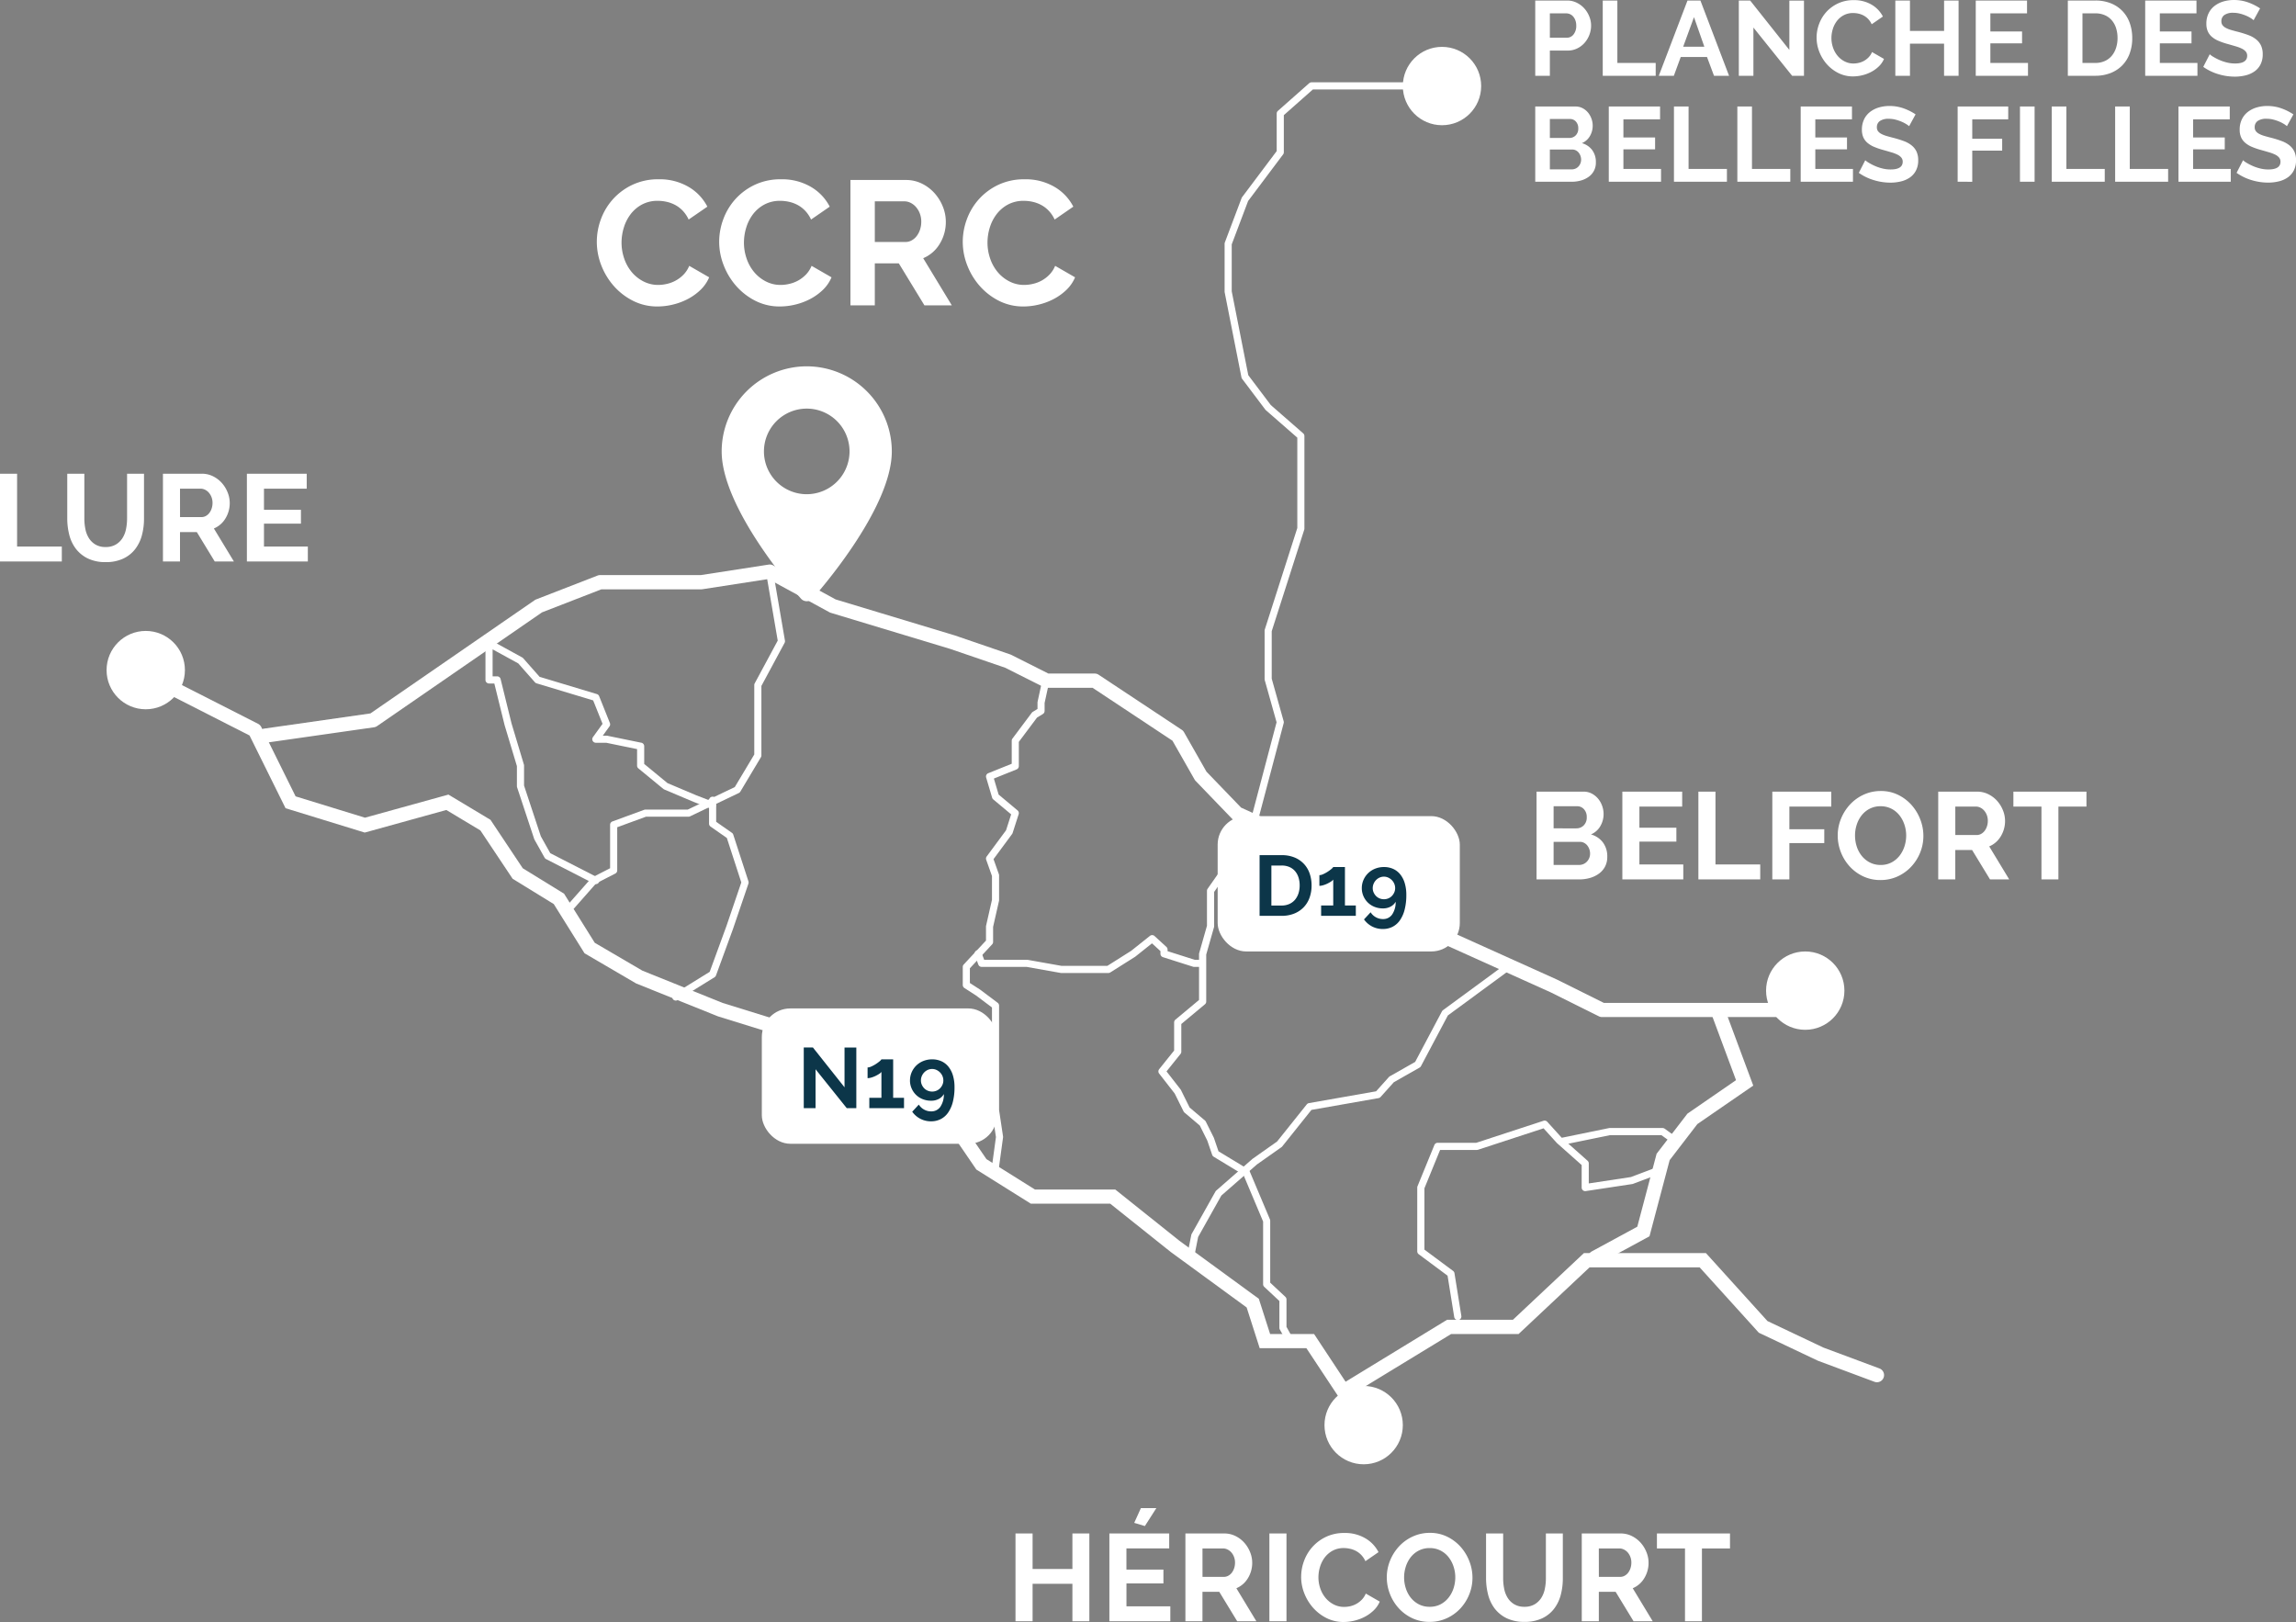 <svg xmlns="http://www.w3.org/2000/svg" width="322.369" height="227.721" viewBox="0 0 322.369 227.721"><rect x="0" y="0" width="322.369" height="227.721" fill="#808080" stroke="none"/><g transform="translate(-1404.036 -4848.42)"><circle cx="5.5" cy="5.5" r="5.5" transform="translate(1419 4937)" fill="#fff"></circle><circle cx="5.5" cy="5.5" r="5.5" transform="translate(1590 5043)" fill="#fff"></circle><circle cx="5.5" cy="5.5" r="5.5" transform="translate(1652 4982)" fill="#fff"></circle><circle cx="5.5" cy="5.5" r="5.5" transform="translate(1601 4855)" fill="#fff"></circle><path d="M10.965-.775A2.888,2.888,0,0,1,10.653.6a2.88,2.88,0,0,1-.859.989,4.022,4.022,0,0,1-1.267.608A5.506,5.506,0,0,1,6.99,2.4H1.036V-9.923h6.6A2.432,2.432,0,0,1,8.8-9.645a2.9,2.9,0,0,1,.885.72,3.3,3.3,0,0,1,.564,1.007,3.387,3.387,0,0,1,.2,1.137,3.356,3.356,0,0,1-.451,1.692A2.749,2.749,0,0,1,8.674-3.917,3.169,3.169,0,0,1,10.349-2.8,3.236,3.236,0,0,1,10.965-.775ZM8.552-1.227a1.805,1.805,0,0,0-.113-.634,1.759,1.759,0,0,0-.3-.529,1.415,1.415,0,0,0-.451-.356,1.263,1.263,0,0,0-.573-.13H3.431V.37H6.99A1.561,1.561,0,0,0,7.606.249,1.477,1.477,0,0,0,8.1-.09,1.623,1.623,0,0,0,8.431-.6,1.625,1.625,0,0,0,8.552-1.227ZM3.431-7.875v3.107H6.625a1.421,1.421,0,0,0,1.033-.417A1.53,1.53,0,0,0,8.083-6.33a1.583,1.583,0,0,0-.391-1.128,1.268,1.268,0,0,0-.963-.417ZM21.64.3V2.4H13.083V-9.923h8.4v2.1H15.478v2.968h5.19V-2.91h-5.19V.3Zm2.118,2.1V-9.923h2.4V.3h6.284V2.4Zm10.38,0V-9.923h8.28v2.1H36.534v3.177h4.9V-2.7h-4.9V2.4Zm15.189.087a5.6,5.6,0,0,1-2.456-.529A6.032,6.032,0,0,1,44.979.553a6.4,6.4,0,0,1-1.224-2,6.381,6.381,0,0,1-.434-2.309,6.194,6.194,0,0,1,.46-2.361,6.515,6.515,0,0,1,1.267-2A6.045,6.045,0,0,1,46.966-9.5a5.694,5.694,0,0,1,2.413-.512,5.412,5.412,0,0,1,2.439.547A6.092,6.092,0,0,1,53.7-8.031a6.593,6.593,0,0,1,1.215,2.014,6.336,6.336,0,0,1,.434,2.291A6.232,6.232,0,0,1,54.9-1.374,6.386,6.386,0,0,1,53.649.6,6.009,6.009,0,0,1,51.74,1.976,5.694,5.694,0,0,1,49.327,2.488ZM45.751-3.761a4.959,4.959,0,0,0,.243,1.545A4.124,4.124,0,0,0,46.7-.9a3.5,3.5,0,0,0,1.128.92A3.246,3.246,0,0,0,49.344.37,3.219,3.219,0,0,0,50.88.014a3.5,3.5,0,0,0,1.128-.946A4.217,4.217,0,0,0,52.7-2.26a4.932,4.932,0,0,0,.234-1.5,4.8,4.8,0,0,0-.252-1.545,4.26,4.26,0,0,0-.712-1.319,3.4,3.4,0,0,0-1.128-.911,3.276,3.276,0,0,0-1.5-.338,3.27,3.27,0,0,0-1.545.356,3.425,3.425,0,0,0-1.128.937,4.21,4.21,0,0,0-.686,1.319A4.932,4.932,0,0,0,45.751-3.761ZM57.433,2.4V-9.923h5.451a3.5,3.5,0,0,1,1.571.356A4.064,4.064,0,0,1,65.7-8.63a4.423,4.423,0,0,1,.816,1.319,3.968,3.968,0,0,1,.3,1.484,4.1,4.1,0,0,1-.6,2.178,3.437,3.437,0,0,1-1.623,1.415L67.4,2.4H64.706L62.189-1.73H59.829V2.4Zm2.4-6.232h3a1.267,1.267,0,0,0,.616-.156,1.576,1.576,0,0,0,.495-.425,2.12,2.12,0,0,0,.33-.634,2.455,2.455,0,0,0,.122-.781,2.226,2.226,0,0,0-.139-.8,2.084,2.084,0,0,0-.373-.634,1.688,1.688,0,0,0-.538-.417,1.4,1.4,0,0,0-.616-.148h-2.9ZM78.246-7.823h-3.94V2.4H71.927V-7.823h-3.94v-2.1H78.246Z" transform="translate(1618.739 4969.486)" fill="#fff"></path><path d="M11.4-9.252V3.073H9.021v-5.26H3.431v5.26h-2.4V-9.252h2.4V-4.27H9.021V-9.252Zm7.794-1.041L17.7-10.744l.937-2.066h2.17ZM22.769.973v2.1H14.211V-9.252h8.4v2.1H16.606v2.968H21.8v1.944h-5.19V.973Zm2.118,2.1V-9.252h5.451a3.5,3.5,0,0,1,1.571.356,4.064,4.064,0,0,1,1.241.937,4.423,4.423,0,0,1,.816,1.319,3.968,3.968,0,0,1,.3,1.484,4.1,4.1,0,0,1-.6,2.178,3.437,3.437,0,0,1-1.623,1.415L34.85,3.073H32.159L29.642-1.058H27.282V3.073Zm2.4-6.232h3a1.267,1.267,0,0,0,.616-.156A1.576,1.576,0,0,0,31.4-3.74a2.12,2.12,0,0,0,.33-.634,2.455,2.455,0,0,0,.122-.781,2.225,2.225,0,0,0-.139-.8,2.084,2.084,0,0,0-.373-.634A1.688,1.688,0,0,0,30.8-7a1.4,1.4,0,0,0-.616-.148h-2.9Zm9.391,6.232V-9.252h2.4V3.073Zm4.461-6.249a6.383,6.383,0,0,1,.408-2.231,6.064,6.064,0,0,1,1.189-1.97A6.021,6.021,0,0,1,44.64-8.783a5.9,5.9,0,0,1,2.569-.538,5.6,5.6,0,0,1,2.942.746A4.767,4.767,0,0,1,52-6.63L50.16-5.363a3.146,3.146,0,0,0-.59-.877,2.952,2.952,0,0,0-.746-.564,3.35,3.35,0,0,0-.833-.3,3.952,3.952,0,0,0-.851-.1,3.231,3.231,0,0,0-1.571.365,3.456,3.456,0,0,0-1.111.946,4.172,4.172,0,0,0-.668,1.319,4.993,4.993,0,0,0-.226,1.467,4.785,4.785,0,0,0,.26,1.571,4.181,4.181,0,0,0,.738,1.328,3.69,3.69,0,0,0,1.146.92,3.134,3.134,0,0,0,1.467.347,3.858,3.858,0,0,0,.868-.1A3.3,3.3,0,0,0,48.9.625a3.256,3.256,0,0,0,.755-.582,2.684,2.684,0,0,0,.555-.859L52.174.313a3.7,3.7,0,0,1-.842,1.224,5.417,5.417,0,0,1-1.232.894,6.3,6.3,0,0,1-1.467.555,6.42,6.42,0,0,1-1.528.191,5.25,5.25,0,0,1-2.413-.555,6.283,6.283,0,0,1-1.883-1.449A6.726,6.726,0,0,1,41.576-.859,6.338,6.338,0,0,1,41.134-3.176ZM59.169,3.16a5.6,5.6,0,0,1-2.456-.529,6.032,6.032,0,0,1-1.892-1.406,6.4,6.4,0,0,1-1.224-2,6.381,6.381,0,0,1-.434-2.309,6.194,6.194,0,0,1,.46-2.361,6.515,6.515,0,0,1,1.267-2,6.045,6.045,0,0,1,1.918-1.38,5.694,5.694,0,0,1,2.413-.512,5.412,5.412,0,0,1,2.439.547,6.092,6.092,0,0,1,1.883,1.432,6.593,6.593,0,0,1,1.215,2.014,6.336,6.336,0,0,1,.434,2.291A6.232,6.232,0,0,1,64.741-.7a6.385,6.385,0,0,1-1.25,1.979,6.009,6.009,0,0,1-1.909,1.371A5.694,5.694,0,0,1,59.169,3.16ZM55.593-3.089a4.959,4.959,0,0,0,.243,1.545,4.124,4.124,0,0,0,.7,1.319,3.5,3.5,0,0,0,1.128.92,3.246,3.246,0,0,0,1.519.347A3.219,3.219,0,0,0,60.723.686,3.5,3.5,0,0,0,61.851-.26a4.217,4.217,0,0,0,.694-1.328,4.932,4.932,0,0,0,.234-1.5,4.8,4.8,0,0,0-.252-1.545,4.26,4.26,0,0,0-.712-1.319,3.4,3.4,0,0,0-1.128-.911,3.276,3.276,0,0,0-1.5-.338,3.27,3.27,0,0,0-1.545.356,3.425,3.425,0,0,0-1.128.937,4.21,4.21,0,0,0-.686,1.319A4.932,4.932,0,0,0,55.593-3.089Zm16.89,4.131A2.749,2.749,0,0,0,73.915.695a2.8,2.8,0,0,0,.937-.9,3.728,3.728,0,0,0,.5-1.276A7.378,7.378,0,0,0,75.5-2.968V-9.252h2.378v6.284a8.984,8.984,0,0,1-.3,2.378,5.456,5.456,0,0,1-.955,1.944,4.575,4.575,0,0,1-1.675,1.319A5.665,5.665,0,0,1,72.5,3.16a5.6,5.6,0,0,1-2.508-.512,4.681,4.681,0,0,1-1.675-1.354,5.4,5.4,0,0,1-.929-1.953A9.211,9.211,0,0,1,67.1-2.968V-9.252h2.4v6.284a7.467,7.467,0,0,0,.148,1.5,3.728,3.728,0,0,0,.5,1.276A2.746,2.746,0,0,0,71.077.7,2.721,2.721,0,0,0,72.483,1.042Zm8.054,2.031V-9.252h5.451a3.5,3.5,0,0,1,1.571.356,4.064,4.064,0,0,1,1.241.937,4.423,4.423,0,0,1,.816,1.319,3.968,3.968,0,0,1,.3,1.484,4.1,4.1,0,0,1-.6,2.178,3.437,3.437,0,0,1-1.623,1.415L90.5,3.073H87.81L85.293-1.058H82.933V3.073Zm2.4-6.232h3a1.267,1.267,0,0,0,.616-.156,1.576,1.576,0,0,0,.495-.425,2.12,2.12,0,0,0,.33-.634,2.455,2.455,0,0,0,.122-.781,2.226,2.226,0,0,0-.139-.8,2.084,2.084,0,0,0-.373-.634A1.688,1.688,0,0,0,86.448-7a1.4,1.4,0,0,0-.616-.148h-2.9ZM101.35-7.151h-3.94V3.073H95.031V-7.151h-3.94v-2.1H101.35Z" transform="translate(1545.586 5072.964)" fill="#fff"></path><g transform="translate(1505.362 4899.851)"><g transform="translate(0)"><path d="M82.517,0A11.958,11.958,0,0,0,70.573,11.944c0,8.173,10.689,20.173,11.144,20.679a1.076,1.076,0,0,0,1.6,0c.455-.507,11.144-12.506,11.144-20.679A11.958,11.958,0,0,0,82.517,0Zm0,17.954a6.009,6.009,0,1,1,6.009-6.009A6.016,6.016,0,0,1,82.517,17.954Z" transform="translate(-70.573)" fill="#fff"></path></g></g><path d="M.62-5.5A9.119,9.119,0,0,1,1.2-8.688,8.663,8.663,0,0,1,2.9-11.5a8.6,8.6,0,0,1,2.728-2.009A8.425,8.425,0,0,1,9.3-14.28a8,8,0,0,1,4.2,1.066,6.81,6.81,0,0,1,2.641,2.777l-2.629,1.81a4.5,4.5,0,0,0-.843-1.252,4.217,4.217,0,0,0-1.066-.806,4.786,4.786,0,0,0-1.19-.434A5.645,5.645,0,0,0,9.2-11.255a4.616,4.616,0,0,0-2.244.521A4.937,4.937,0,0,0,5.369-9.382,5.96,5.96,0,0,0,4.414-7.5a7.133,7.133,0,0,0-.322,2.1,6.836,6.836,0,0,0,.372,2.244,5.973,5.973,0,0,0,1.054,1.9A5.271,5.271,0,0,0,7.154.053a4.477,4.477,0,0,0,2.1.5A5.512,5.512,0,0,0,10.489.4a4.714,4.714,0,0,0,1.227-.471A4.651,4.651,0,0,0,12.8-.9a3.834,3.834,0,0,0,.794-1.227l2.8,1.612a5.292,5.292,0,0,1-1.2,1.748,7.739,7.739,0,0,1-1.761,1.277,8.993,8.993,0,0,1-2.1.794,9.172,9.172,0,0,1-2.182.273A7.5,7.5,0,0,1,5.7,2.781,8.976,8.976,0,0,1,3.013.71a9.608,9.608,0,0,1-1.761-2.9A9.055,9.055,0,0,1,.62-5.5ZM17.8-5.5a9.119,9.119,0,0,1,.583-3.186,8.663,8.663,0,0,1,1.7-2.815,8.6,8.6,0,0,1,2.728-2.009,8.425,8.425,0,0,1,3.67-.769,8,8,0,0,1,4.2,1.066,6.81,6.81,0,0,1,2.641,2.777L30.7-8.626a4.5,4.5,0,0,0-.843-1.252,4.218,4.218,0,0,0-1.066-.806,4.786,4.786,0,0,0-1.19-.434,5.645,5.645,0,0,0-1.215-.136,4.616,4.616,0,0,0-2.244.521,4.937,4.937,0,0,0-1.587,1.351A5.96,5.96,0,0,0,21.6-7.5a7.133,7.133,0,0,0-.322,2.1,6.836,6.836,0,0,0,.372,2.244,5.973,5.973,0,0,0,1.054,1.9A5.271,5.271,0,0,0,24.339.053a4.477,4.477,0,0,0,2.1.5A5.512,5.512,0,0,0,27.674.4,4.714,4.714,0,0,0,28.9-.071,4.651,4.651,0,0,0,29.98-.9a3.834,3.834,0,0,0,.794-1.227l2.8,1.612a5.292,5.292,0,0,1-1.2,1.748,7.739,7.739,0,0,1-1.761,1.277,8.993,8.993,0,0,1-2.1.794,9.172,9.172,0,0,1-2.182.273,7.5,7.5,0,0,1-3.447-.794A8.976,8.976,0,0,1,20.2.71a9.608,9.608,0,0,1-1.761-2.9A9.055,9.055,0,0,1,17.8-5.5ZM36.229,3.425V-14.181h7.786a5,5,0,0,1,2.244.508,5.805,5.805,0,0,1,1.773,1.339A6.319,6.319,0,0,1,49.2-10.449a5.669,5.669,0,0,1,.422,2.12,5.855,5.855,0,0,1-.856,3.112A4.911,4.911,0,0,1,46.446-3.2l4.017,6.621H46.62l-3.6-5.9H39.651v5.9Zm3.422-8.9h4.29a1.81,1.81,0,0,0,.88-.223,2.252,2.252,0,0,0,.707-.608A3.029,3.029,0,0,0,46-7.213a3.507,3.507,0,0,0,.174-1.116,3.179,3.179,0,0,0-.2-1.141,2.976,2.976,0,0,0-.533-.905,2.411,2.411,0,0,0-.769-.6,2,2,0,0,0-.88-.211H39.651ZM52-5.5a9.118,9.118,0,0,1,.583-3.186,8.663,8.663,0,0,1,1.7-2.815,8.6,8.6,0,0,1,2.728-2.009,8.425,8.425,0,0,1,3.67-.769,8,8,0,0,1,4.2,1.066,6.81,6.81,0,0,1,2.641,2.777L64.9-8.626a4.5,4.5,0,0,0-.843-1.252,4.217,4.217,0,0,0-1.066-.806,4.786,4.786,0,0,0-1.19-.434,5.645,5.645,0,0,0-1.215-.136,4.616,4.616,0,0,0-2.244.521,4.937,4.937,0,0,0-1.587,1.351A5.96,5.96,0,0,0,55.795-7.5a7.133,7.133,0,0,0-.322,2.1,6.836,6.836,0,0,0,.372,2.244,5.973,5.973,0,0,0,1.054,1.9A5.271,5.271,0,0,0,58.535.053a4.477,4.477,0,0,0,2.1.5A5.512,5.512,0,0,0,61.87.4,4.714,4.714,0,0,0,63.1-.071,4.651,4.651,0,0,0,64.176-.9a3.834,3.834,0,0,0,.794-1.227l2.8,1.612a5.292,5.292,0,0,1-1.2,1.748,7.738,7.738,0,0,1-1.761,1.277,8.993,8.993,0,0,1-2.1.794,9.172,9.172,0,0,1-2.182.273,7.5,7.5,0,0,1-3.447-.794A8.976,8.976,0,0,1,54.394.71a9.608,9.608,0,0,1-1.761-2.9A9.055,9.055,0,0,1,52-5.5Z" transform="translate(1487.212 4887.87)" fill="#fff"></path><path d="M1.036,2.384V-9.94h2.4V.284H9.715v2.1ZM15.86.353A2.749,2.749,0,0,0,17.292.006a2.8,2.8,0,0,0,.937-.9,3.728,3.728,0,0,0,.5-1.276,7.378,7.378,0,0,0,.148-1.484V-9.94h2.378v6.284a8.984,8.984,0,0,1-.3,2.378A5.456,5.456,0,0,1,20,.666a4.575,4.575,0,0,1-1.675,1.319,5.665,5.665,0,0,1-2.448.486,5.6,5.6,0,0,1-2.508-.512A4.681,4.681,0,0,1,11.694.605a5.4,5.4,0,0,1-.929-1.953,9.211,9.211,0,0,1-.286-2.309V-9.94h2.4v6.284a7.467,7.467,0,0,0,.148,1.5,3.728,3.728,0,0,0,.5,1.276,2.746,2.746,0,0,0,.929.894A2.721,2.721,0,0,0,15.86.353Zm8.054,2.031V-9.94h5.451a3.5,3.5,0,0,1,1.571.356,4.064,4.064,0,0,1,1.241.937,4.423,4.423,0,0,1,.816,1.319,3.968,3.968,0,0,1,.3,1.484,4.1,4.1,0,0,1-.6,2.178A3.437,3.437,0,0,1,31.066-2.25l2.812,4.635H31.187L28.67-1.747H26.31V2.384Zm2.4-6.232h3A1.267,1.267,0,0,0,29.929-4a1.576,1.576,0,0,0,.495-.425,2.12,2.12,0,0,0,.33-.634,2.455,2.455,0,0,0,.122-.781,2.225,2.225,0,0,0-.139-.8,2.084,2.084,0,0,0-.373-.634,1.688,1.688,0,0,0-.538-.417,1.4,1.4,0,0,0-.616-.148h-2.9ZM44.258.284v2.1H35.7V-9.94h8.4v2.1H38.1v2.968h5.19v1.944H38.1V.284Z" transform="translate(1403 4924.867)" fill="#fff"></path><path d="M-2849.209,187.472l-4.9-7.408h-6.558l-1.83-5.717-10.672-7.8-8.486-6.772H-2892.8l-7.65-4.792-.118-.173-5.148-7.538-13.85-5.4-.144-.14-4.535-4.385-12.479-3.869-.038-.015-11.455-4.606-.064-.037-7.183-4.2-.131-.209-4.188-6.7-5.777-3.552-4.526-6.786-4.784-2.87-11.454,3.17-11.119-3.419-.191-.386-4.865-9.825L-3014.364,88a1,1,0,0,1-.437-1.345,1,1,0,0,1,1.345-.438l12.161,6.189h0a1.038,1.038,0,0,1,.458.476l.769,1.553,4.038,8.155,9.738,2.994,11.718-3.243,5.906,3.543,4.532,6.8,5.8,3.569.125.2,4.182,6.693,6.694,3.917,11.28,4.536,12.857,3.986.171.166,4.561,4.411,14.052,5.482,5.379,7.876,6.809,4.265h11.274l9.016,7.2,11.147,8.142,1.584,4.947h6.174l4.425,6.7,14.25-8.7h9.243l9.969-9.362h17.128l.3.329,8.342,9.214,7.863,3.726,7.858,2.927a1,1,0,0,1,.588,1.286,1,1,0,0,1-1.286.588l-7.938-2.957-8.3-3.933-.133-.147-8.178-9.033h-15.448l-9.969,9.362h-9.473Z" transform="translate(4441.57 4857.636)" fill="#fff"></path><path d="M-2789.038,136.687h-26.169a1,1,0,0,1-.445-.1l-6.761-3.363-21.38-9.633-10.6-4.111a1,1,0,0,1-.415-.3l-5.993-7.377-6.1-2.783a1,1,0,0,1-.305-.216l-5.081-5.273a1,1,0,0,1-.149-.2l-3.1-5.444-11.221-7.431h-6.438a1,1,0,0,1-.449-.107l-5.38-2.707-7.7-2.637-16.78-5.071a1,1,0,0,1-.189-.079l-8.576-4.668-9.268,1.434a1,1,0,0,1-.153.012h-14.029l-8.333,3.234-23.16,15.969a1,1,0,0,1-.426.167l-15.2,2.172a1,1,0,0,1-1.131-.849,1,1,0,0,1,.849-1.131l14.971-2.138,23.063-15.9a1,1,0,0,1,.206-.109l8.617-3.344a1,1,0,0,1,.362-.068h14.139l9.526-1.474a1,1,0,0,1,.631.11l8.782,4.781,16.7,5.046.035.011,7.779,2.665a1,1,0,0,1,.125.053l5.229,2.631h6.5a1,1,0,0,1,.552.166l11.671,7.73a1,1,0,0,1,.317.339l3.154,5.542,4.862,5.045,6.143,2.8a1,1,0,0,1,.361.279l5.974,7.354,10.375,4.025.049.021,21.422,9.651.034.016,6.568,3.267h25.934a1,1,0,0,1,1,1A1,1,0,0,1-2789.038,136.687Z" transform="translate(4444.192 4854.525)" fill="#fff"></path><path d="M-2852.322,159.5a1,1,0,0,1-.88-.523,1,1,0,0,1,.4-1.356l6.39-3.467,2.711-10.241,4.33-5.635,6.822-4.7-3.428-9.215a1,1,0,0,1,.589-1.286,1,1,0,0,1,1.286.589l3.971,10.676-7.845,5.4-3.893,5.067L-2844.7,155.5l-7.149,3.879A1,1,0,0,1-2852.322,159.5Z" transform="translate(4480.332 4866.49)" fill="#fff"></path><path d="M-2890.147,122.53a.5.5,0,0,1-.128-.017.5.5,0,0,1-.356-.611l3.542-13.413-1.661-5.916a.506.506,0,0,1-.019-.135V95.625a.5.5,0,0,1,.024-.153l4.566-14.252V68.531l-4.418-3.858a.507.507,0,0,1-.071-.076l-3.26-4.325a.5.5,0,0,1-.091-.2l-2.356-11.938a.5.5,0,0,1-.01-.1V41.305a.5.5,0,0,1,.032-.177l2.356-6.239a.5.5,0,0,1,.068-.124l4.858-6.467V23.027a.5.5,0,0,1,.169-.375l4.395-3.884a.5.5,0,0,1,.331-.125h14.75a.5.5,0,0,1,.5.5.5.5,0,0,1-.5.5h-14.561l-4.084,3.61v5.212a.5.5,0,0,1-.1.3l-4.915,6.544-2.3,6.087v6.588l2.324,11.777,3.16,4.192,4.55,3.973a.5.5,0,0,1,.171.377V81.3a.5.5,0,0,1-.024.153l-4.566,14.252v6.665l1.679,5.981a.5.5,0,0,1,0,.263l-3.577,13.545A.5.5,0,0,1-2890.147,122.53Z" transform="translate(4470.362 4841.333)" fill="#fff"></path><path d="M.888,2.058V-8.506H5.366A3,3,0,0,1,6.713-8.2a3.483,3.483,0,0,1,1.064.8,3.791,3.791,0,0,1,.7,1.131,3.4,3.4,0,0,1,.253,1.272,3.666,3.666,0,0,1-.238,1.3,3.615,3.615,0,0,1-.67,1.123A3.289,3.289,0,0,1,6.78-1.78a3.013,3.013,0,0,1-1.339.3h-2.5V2.058ZM2.941-3.283H5.322a1.176,1.176,0,0,0,.945-.461,1.909,1.909,0,0,0,.379-1.25,2.058,2.058,0,0,0-.119-.722,1.753,1.753,0,0,0-.312-.543,1.243,1.243,0,0,0-.454-.335,1.33,1.33,0,0,0-.528-.112H2.941Zm7.424,5.341V-8.506h2.053V.258H17.8v1.8Zm11.9-10.564h1.815L28.1,2.058H25.988L25.006-.575h-3.69l-.967,2.634H18.236Zm2.366,6.487L23.176-6.17,21.658-2.019Zm6.889-2.693v6.77H29.47V-8.506h1.592l5.505,6.933V-8.491H38.62V2.058H36.954ZM40.391-3.3a5.471,5.471,0,0,1,.35-1.912A5.2,5.2,0,0,1,41.759-6.9,5.161,5.161,0,0,1,43.4-8.1a5.055,5.055,0,0,1,2.2-.461,4.8,4.8,0,0,1,2.522.64A4.086,4.086,0,0,1,49.7-6.259L48.127-5.173a2.7,2.7,0,0,0-.506-.751,2.53,2.53,0,0,0-.64-.484,2.872,2.872,0,0,0-.714-.26,3.387,3.387,0,0,0-.729-.082,2.77,2.77,0,0,0-1.347.312,2.962,2.962,0,0,0-.952.811A3.576,3.576,0,0,0,42.667-4.5a4.28,4.28,0,0,0-.193,1.257A4.1,4.1,0,0,0,42.7-1.892a3.584,3.584,0,0,0,.632,1.138,3.163,3.163,0,0,0,.982.789,2.686,2.686,0,0,0,1.257.3,3.307,3.307,0,0,0,.744-.089,2.828,2.828,0,0,0,.736-.283,2.791,2.791,0,0,0,.647-.5,2.3,2.3,0,0,0,.476-.736l1.681.967A3.175,3.175,0,0,1,49.132.741a4.643,4.643,0,0,1-1.056.766,5.4,5.4,0,0,1-1.257.476,5.5,5.5,0,0,1-1.309.164,4.5,4.5,0,0,1-2.068-.476A5.386,5.386,0,0,1,41.826.429,5.765,5.765,0,0,1,40.77-1.312,5.433,5.433,0,0,1,40.391-3.3ZM60.328-8.506V2.058H58.289V-2.45H53.5V2.058H51.445V-8.506H53.5v4.27h4.791v-4.27ZM70.073.258v1.8H62.738V-8.506h7.2v1.8H64.791v2.544H69.24v1.666H64.791V.258Zm5.594,1.8V-8.506h3.839a5.735,5.735,0,0,1,2.269.417A4.658,4.658,0,0,1,83.4-6.958a4.682,4.682,0,0,1,.982,1.674,6.294,6.294,0,0,1,.327,2.046,6.183,6.183,0,0,1-.365,2.18A4.653,4.653,0,0,1,83.3.608a4.723,4.723,0,0,1-1.644,1.071,5.8,5.8,0,0,1-2.15.379Zm6.978-5.3a4.5,4.5,0,0,0-.208-1.4,3.128,3.128,0,0,0-.61-1.1,2.715,2.715,0,0,0-.989-.714,3.338,3.338,0,0,0-1.332-.253H77.721V.258h1.785A3.215,3.215,0,0,0,80.853-.01a2.756,2.756,0,0,0,.982-.736,3.276,3.276,0,0,0,.6-1.108A4.445,4.445,0,0,0,82.646-3.239ZM93.864.258v1.8H86.529V-8.506h7.2v1.8H88.582v2.544h4.449v1.666H88.582V.258Zm7.886-6a2.538,2.538,0,0,0-.379-.283,4.611,4.611,0,0,0-.67-.35,5.767,5.767,0,0,0-.856-.29,3.736,3.736,0,0,0-.937-.119,2.1,2.1,0,0,0-1.265.312,1.034,1.034,0,0,0-.417.878.9.9,0,0,0,.156.543,1.35,1.35,0,0,0,.454.379,3.817,3.817,0,0,0,.751.3q.454.134,1.049.283.774.208,1.406.446a3.81,3.81,0,0,1,1.071.6,2.457,2.457,0,0,1,.677.856,2.836,2.836,0,0,1,.238,1.227,3.057,3.057,0,0,1-.32,1.451,2.688,2.688,0,0,1-.863.975,3.751,3.751,0,0,1-1.25.543,6.271,6.271,0,0,1-1.48.171,7.952,7.952,0,0,1-2.351-.357A7.258,7.258,0,0,1,94.682.808L95.59-.962a2.867,2.867,0,0,0,.484.35,7.39,7.39,0,0,0,.826.431,6.424,6.424,0,0,0,1.056.365,4.773,4.773,0,0,0,1.19.149q1.7,0,1.7-1.086a.891.891,0,0,0-.193-.58,1.641,1.641,0,0,0-.551-.417,5.27,5.27,0,0,0-.863-.327q-.506-.149-1.131-.327a9.614,9.614,0,0,1-1.317-.454,3.462,3.462,0,0,1-.93-.58,2.175,2.175,0,0,1-.558-.774,2.68,2.68,0,0,1-.186-1.049,3.284,3.284,0,0,1,.3-1.428,2.887,2.887,0,0,1,.826-1.041,3.741,3.741,0,0,1,1.227-.632,5.072,5.072,0,0,1,1.5-.216,5.832,5.832,0,0,1,2.053.35,7.646,7.646,0,0,1,1.637.826ZM9.4,14.214a2.4,2.4,0,0,1-1,2.023,3.448,3.448,0,0,1-1.086.521,4.72,4.72,0,0,1-1.317.179H.888V6.373H6.542a2.085,2.085,0,0,1,1,.238,2.489,2.489,0,0,1,.759.617,2.83,2.83,0,0,1,.484.863,2.893,2.893,0,0,1-.216,2.425,2.356,2.356,0,0,1-1.131,1,2.716,2.716,0,0,1,1.436.96A2.773,2.773,0,0,1,9.4,14.214ZM7.33,13.827a1.547,1.547,0,0,0-.1-.543,1.508,1.508,0,0,0-.26-.454,1.213,1.213,0,0,0-.387-.305,1.082,1.082,0,0,0-.491-.112H2.941V15.2h3.05a1.338,1.338,0,0,0,.528-.1,1.266,1.266,0,0,0,.424-.29,1.413,1.413,0,0,0,.387-.975Zm-4.389-5.7v2.663H5.679a1.218,1.218,0,0,0,.885-.357,1.312,1.312,0,0,0,.365-.982,1.357,1.357,0,0,0-.335-.967,1.087,1.087,0,0,0-.826-.357Zm15.608,7.008v1.8H11.214V6.373h7.2v1.8H13.267v2.544h4.449v1.666H13.267v2.753Zm1.815,1.8V6.373h2.053v8.763H27.8v1.8Zm8.9,0V6.373h2.053v8.763H36.7v1.8Zm16.233-1.8v1.8H38.159V6.373h7.2v1.8H40.212v2.544h4.449v1.666H40.212v2.753Zm7.886-6A2.538,2.538,0,0,0,53,8.858a4.61,4.61,0,0,0-.67-.35,5.767,5.767,0,0,0-.856-.29,3.736,3.736,0,0,0-.937-.119,2.1,2.1,0,0,0-1.265.312,1.034,1.034,0,0,0-.417.878.9.9,0,0,0,.156.543,1.35,1.35,0,0,0,.454.379,3.818,3.818,0,0,0,.751.3q.454.134,1.049.283.774.208,1.406.446a3.81,3.81,0,0,1,1.071.6,2.457,2.457,0,0,1,.677.856,2.836,2.836,0,0,1,.238,1.227,3.057,3.057,0,0,1-.32,1.451,2.688,2.688,0,0,1-.863.975,3.751,3.751,0,0,1-1.25.543,6.271,6.271,0,0,1-1.48.171A7.952,7.952,0,0,1,48.4,16.7a7.258,7.258,0,0,1-2.083-1.012l.908-1.771a2.867,2.867,0,0,0,.484.35,7.391,7.391,0,0,0,.826.431,6.424,6.424,0,0,0,1.056.365,4.773,4.773,0,0,0,1.19.149q1.7,0,1.7-1.086a.891.891,0,0,0-.193-.58,1.641,1.641,0,0,0-.551-.417,5.27,5.27,0,0,0-.863-.327q-.506-.149-1.131-.327a9.613,9.613,0,0,1-1.317-.454,3.462,3.462,0,0,1-.93-.58,2.174,2.174,0,0,1-.558-.774,2.68,2.68,0,0,1-.186-1.049,3.284,3.284,0,0,1,.3-1.428,2.887,2.887,0,0,1,.826-1.041,3.741,3.741,0,0,1,1.227-.632A5.072,5.072,0,0,1,50.6,6.3a5.832,5.832,0,0,1,2.053.35,7.646,7.646,0,0,1,1.637.826Zm6.814,7.8V6.373h7.1v1.8H62.247V10.9h4.2v1.666h-4.2v4.374Zm8.749,0V6.373H71V16.937Zm4.464,0V6.373h2.053v8.763h5.386v1.8Zm8.9,0V6.373h2.053v8.763h5.386v1.8Zm16.232-1.8v1.8H91.2V6.373h7.2v1.8H93.254v2.544H97.7v1.666H93.254v2.753Zm7.886-6a2.537,2.537,0,0,0-.379-.283,4.611,4.611,0,0,0-.67-.35,5.767,5.767,0,0,0-.856-.29,3.736,3.736,0,0,0-.937-.119,2.1,2.1,0,0,0-1.265.312,1.034,1.034,0,0,0-.417.878.9.9,0,0,0,.156.543,1.35,1.35,0,0,0,.454.379,3.817,3.817,0,0,0,.751.3q.454.134,1.049.283.774.208,1.406.446a3.81,3.81,0,0,1,1.071.6,2.457,2.457,0,0,1,.677.856,2.836,2.836,0,0,1,.238,1.227,3.057,3.057,0,0,1-.32,1.451,2.688,2.688,0,0,1-.863.975,3.751,3.751,0,0,1-1.25.543,6.271,6.271,0,0,1-1.48.171,7.952,7.952,0,0,1-2.351-.357,7.258,7.258,0,0,1-2.083-1.012l.908-1.771a2.867,2.867,0,0,0,.484.35,7.39,7.39,0,0,0,.826.431,6.424,6.424,0,0,0,1.056.365,4.773,4.773,0,0,0,1.19.149q1.7,0,1.7-1.086a.891.891,0,0,0-.193-.58,1.64,1.64,0,0,0-.551-.417,5.269,5.269,0,0,0-.863-.327q-.506-.149-1.131-.327a9.614,9.614,0,0,1-1.317-.454,3.462,3.462,0,0,1-.93-.58,2.174,2.174,0,0,1-.558-.774,2.68,2.68,0,0,1-.186-1.049,3.284,3.284,0,0,1,.3-1.428,2.887,2.887,0,0,1,.826-1.041,3.741,3.741,0,0,1,1.227-.632,5.072,5.072,0,0,1,1.5-.216,5.832,5.832,0,0,1,2.053.35,7.646,7.646,0,0,1,1.637.826Z" transform="translate(1618.703 4857)" fill="#fff"></path><path d="M-2968.242,121.488a.5.5,0,0,1-.33-.125.5.5,0,0,1-.044-.706l3.142-3.564a.5.5,0,0,1,.147-.114l2.5-1.283v-6.1a.5.5,0,0,1,.328-.469l4.449-1.631a.5.5,0,0,1,.172-.031h5.946l6.61-3.162,2.738-4.578V89.976a.5.5,0,0,1,.06-.237l3.231-6-1.565-9.123a.5.5,0,0,1,.408-.577.5.5,0,0,1,.577.408l1.594,9.292a.5.5,0,0,1-.053.322l-3.253,6.041v9.757a.5.5,0,0,1-.071.257l-2.886,4.826a.5.5,0,0,1-.213.194l-6.848,3.276a.5.5,0,0,1-.216.049h-5.971l-4.038,1.48V116a.5.5,0,0,1-.272.445l-2.69,1.379-3.079,3.493A.5.5,0,0,1-2968.242,121.488Z" transform="translate(4452.525 4854.619)" fill="#fff"></path><path d="M-2956.437,128.16a.5.5,0,0,1-.426-.237.5.5,0,0,1,.162-.688l5.024-3.108,2.362-6.459,2.077-6.094-2.029-6.243-2.287-1.6a.5.5,0,0,1-.213-.41v-3.288a.5.5,0,0,1,.5-.5.5.5,0,0,1,.5.5v3.028l2.21,1.547a.5.5,0,0,1,.189.255l2.132,6.56a.5.5,0,0,1,0,.316l-2.132,6.256,0,.01-2.424,6.627a.5.5,0,0,1-.207.253l-5.171,3.2A.5.5,0,0,1-2956.437,128.16Z" transform="translate(4455.357 4860.736)" fill="#fff"></path><path d="M-2962.595,116.073a.5.5,0,0,1-.228-.055l-6.756-3.462a.5.5,0,0,1-.208-.2l-1.421-2.538a.5.5,0,0,1-.038-.087l-2.4-7.253a.5.5,0,0,1-.025-.157V99.505l-1.72-5.724-.007-.024-1.443-5.853h-.745a.5.5,0,0,1-.5-.5V82.267a.5.5,0,0,1,.245-.43.5.5,0,0,1,.5-.008l4.414,2.419a.5.5,0,0,1,.135.108l2.306,2.611,8.041,2.423a.5.5,0,0,1,.32.293l1.508,3.769a.5.5,0,0,1-.059.478l-.936,1.3h.53a.5.5,0,0,1,.1.01l4.784.981a.5.5,0,0,1,.4.49V99.2l3.271,2.691,4.015,1.7,2.452.95a.5.5,0,0,1,.286.647.5.5,0,0,1-.647.286l-2.459-.953-.014-.006-4.089-1.731a.5.5,0,0,1-.123-.074l-3.51-2.887a.5.5,0,0,1-.182-.386V97.115l-4.335-.889h-1.457a.5.5,0,0,1-.445-.272.5.5,0,0,1,.04-.52l1.347-1.866-1.316-3.29-7.947-2.395a.5.5,0,0,1-.23-.148l-2.342-2.652-3.6-1.971V86.9h.636a.5.5,0,0,1,.486.38l1.533,6.221,1.738,5.783a.5.5,0,0,1,.021.144v2.807l2.36,7.131,1.324,2.365,6.621,3.393a.5.5,0,0,1,.217.673A.5.5,0,0,1-2962.595,116.073Z" transform="translate(4450.284 4856.475)" fill="#fff"></path><path d="M-2919.434,155.035a.5.5,0,0,1-.068,0,.5.5,0,0,1-.428-.563l.552-4.052-.551-3.663a.506.506,0,0,1-.006-.074V132.226l-2.231-1.674-1.641-1.058a.5.5,0,0,1-.229-.42v-2.539a.5.5,0,0,1,.134-.341l3.127-3.359v-1.971a.5.5,0,0,1,.012-.111l.828-3.642v-3.338l-.811-2.28a.5.5,0,0,1,.069-.465l2.718-3.676.718-2.235-2.514-2.1a.5.5,0,0,1-.158-.241l-.84-2.829a.5.5,0,0,1,.292-.606l3.3-1.33V94.776a.5.5,0,0,1,.1-.3l2.715-3.624a.5.5,0,0,1,.139-.126l.665-.408v-.9a.5.5,0,0,1,.011-.107l.5-2.31a.5.5,0,0,1,.595-.382.5.5,0,0,1,.382.6l-.492,2.258V90.6a.5.5,0,0,1-.239.426l-.823.5-2.557,3.414v3.4a.5.5,0,0,1-.313.464l-3.191,1.286.668,2.248,2.657,2.223a.5.5,0,0,1,.155.536l-.846,2.634a.5.5,0,0,1-.074.144l-2.608,3.528.751,2.11a.5.5,0,0,1,.029.168v3.48a.5.5,0,0,1-.012.111l-.828,3.642v2.111a.5.5,0,0,1-.134.341l-3.127,3.359v2.07l1.427.92.029.02,2.445,1.835a.5.5,0,0,1,.2.4v14.664l.556,3.7a.493.493,0,0,1,0,.142l-.562,4.123A.5.5,0,0,1-2919.434,155.035Z" transform="translate(4463.249 4857.636)" fill="#fff"></path><path d="M-2903.919,120.53h-6.6a.5.5,0,0,1-.088-.008l-4.784-.851h-6.311a.5.5,0,0,1-.468-.324l-.5-1.345a.5.5,0,0,1,.292-.644.5.5,0,0,1,.644.292l.383,1.021h6.009a.5.5,0,0,1,.088.008l4.784.851h6.412l3.344-2.112,2.639-2.1a.5.5,0,0,1,.649.023l1.663,1.525a.5.5,0,0,1,.162.368v.228l3.81,1.211h.789a.5.5,0,0,1,.5.5.5.5,0,0,1-.5.5h-.866a.5.5,0,0,1-.151-.023l-4.232-1.345a.5.5,0,0,1-.349-.477v-.374l-1.186-1.088-2.326,1.853a.489.489,0,0,1-.044.032l-3.489,2.2A.5.5,0,0,1-2903.919,120.53Z" transform="translate(4463.568 4864.496)" fill="#fff"></path><path d="M-2883.346,175.738a.5.5,0,0,1-.437-.257l-1.05-1.887a.5.5,0,0,1-.063-.243v-3.76l-2.127-1.99a.5.5,0,0,1-.158-.365v-8.807l-2.767-6.566-4.172-2.529a.5.5,0,0,1-.214-.266l-.684-2-1.053-2.115-2.154-1.825a.5.5,0,0,1-.125-.159l-1.242-2.506-2.183-2.8a.5.5,0,0,1,0-.621l2.1-2.621v-3.949a.5.5,0,0,1,.18-.384l3.318-2.767v-6.439a.5.5,0,0,1,.019-.137l1.094-3.842V112a.5.5,0,0,1,.09-.287l2.188-3.124a.5.5,0,0,1,.077-.086l3.293-2.94.834-2.555a.5.5,0,0,1,.631-.32.5.5,0,0,1,.32.631L-2888.5,106a.5.5,0,0,1-.142.218l-3.35,2.991-2.064,2.947v4.812a.5.5,0,0,1-.019.137l-1.094,3.842v6.6a.5.5,0,0,1-.18.384l-3.318,2.767v3.891a.5.5,0,0,1-.11.313l-1.967,2.45,1.971,2.527a.494.494,0,0,1,.054.085l1.219,2.459,2.154,1.825a.5.5,0,0,1,.124.159l1.113,2.237a.468.468,0,0,1,.026.061l.636,1.864,4.155,2.518a.5.5,0,0,1,.2.233l2.869,6.809a.5.5,0,0,1,.039.194v8.691l2.127,1.99a.5.5,0,0,1,.158.365v3.848l.987,1.773a.5.5,0,0,1-.194.68A.5.5,0,0,1-2883.346,175.738Z" transform="translate(4468.564 4861.487)" fill="#fff"></path><path d="M-2898.149,160.1a.5.5,0,0,1-.1-.01.5.5,0,0,1-.394-.587l.6-3.026a.5.5,0,0,1,.054-.148l3.344-5.961a.5.5,0,0,1,.107-.132l5.077-4.437c.013-.011.027-.022.041-.032l3.428-2.418,4.163-5.209a.5.5,0,0,1,.3-.18l9.438-1.659,1.8-2.007a.5.5,0,0,1,.125-.1l3.556-2.02,3.763-7.095a.5.5,0,0,1,.146-.169l8.333-6.118a.5.5,0,0,1,.7.107.5.5,0,0,1-.107.7l-8.241,6.051-3.778,7.122a.5.5,0,0,1-.195.2l-3.612,2.052-1.863,2.075a.5.5,0,0,1-.286.158l-9.422,1.656-4.089,5.116a.507.507,0,0,1-.1.1l-3.465,2.444-4.992,4.363-3.262,5.817-.582,2.948A.5.5,0,0,1-2898.149,160.1Z" transform="translate(4469.339 4865.333)" fill="#fff"></path><path d="M-2866.888,164.207a.5.5,0,0,1-.493-.421l-.932-5.8-4.057-3.017a.5.5,0,0,1-.2-.4v-8.956a.5.5,0,0,1,.037-.189l2.368-5.787a.5.5,0,0,1,.463-.311h5.417l9.441-3.089a.5.5,0,0,1,.526.139l2.051,2.263,3.611,3.208a.5.5,0,0,1,.168.374v2.811l5.91-.894,3.229-1.219a.5.5,0,0,1,.644.291.5.5,0,0,1-.291.644l-3.279,1.237a.5.5,0,0,1-.1.027l-6.537.989a.5.5,0,0,1-.4-.115.5.5,0,0,1-.174-.379V142.45l-3.463-3.076a.482.482,0,0,1-.038-.038l-1.851-2.042-9.208,3.013a.5.5,0,0,1-.156.025h-5.161l-2.2,5.385v8.606l4.019,2.988a.5.5,0,0,1,.2.322l.964,6a.5.5,0,0,1-.414.573A.5.5,0,0,1-2866.888,164.207Z" transform="translate(4475.595 4869.536)" fill="#fff"></path><path d="M-2855.981,139.4a.5.5,0,0,1-.489-.4.5.5,0,0,1,.389-.59l6.563-1.347a.5.5,0,0,1,.1-.01h7.433a.5.5,0,0,1,.293.095l1.867,1.347a.5.5,0,0,1,.113.7.5.5,0,0,1-.7.113l-1.736-1.253h-7.22l-6.514,1.337A.5.5,0,0,1-2855.981,139.4Z" transform="translate(4479.455 4869.736)" fill="#fff"></path><rect width="33" height="19" rx="4" transform="translate(1511 4990)" fill="#fff"></rect><path d="M2.544-5.46V0H.888V-8.52H2.172l4.44,5.592v-5.58H8.268V0H6.924Zm12.42,4.008V0H10.092V-1.452h1.7V-5.088a1.3,1.3,0,0,1-.342.294,4.709,4.709,0,0,1-.51.282,3.63,3.63,0,0,1-.57.216,1.928,1.928,0,0,1-.522.084v-1.5a1.359,1.359,0,0,0,.528-.138,4.548,4.548,0,0,0,.612-.33,5.071,5.071,0,0,0,.522-.378,1.271,1.271,0,0,0,.282-.294H13.44v5.4Zm.84-2.436a2.833,2.833,0,0,1,.24-1.164,2.994,2.994,0,0,1,.654-.942,2.987,2.987,0,0,1,.984-.63,3.281,3.281,0,0,1,1.23-.228,3.117,3.117,0,0,1,1.3.264,2.686,2.686,0,0,1,.99.768,3.607,3.607,0,0,1,.63,1.23,5.641,5.641,0,0,1,.222,1.65,8.161,8.161,0,0,1-.234,2.058,4.625,4.625,0,0,1-.66,1.5,2.837,2.837,0,0,1-1.038.918,2.968,2.968,0,0,1-1.368.312A3.234,3.234,0,0,1,17.268,1.5a3.2,3.2,0,0,1-1.152-1L17.04-.5A2.034,2.034,0,0,0,17.784.2a2.025,2.025,0,0,0,1,.252A1.512,1.512,0,0,0,20.058-.18a3.076,3.076,0,0,0,.5-1.8,1.719,1.719,0,0,1-.708.684,2.243,2.243,0,0,1-1.08.252,3.138,3.138,0,0,1-1.176-.216,2.847,2.847,0,0,1-.936-.6,2.82,2.82,0,0,1-.624-.906A2.772,2.772,0,0,1,15.8-3.888ZM18.912-5.5a1.468,1.468,0,0,0-.606.126,1.6,1.6,0,0,0-.5.348,1.683,1.683,0,0,0-.342.516,1.553,1.553,0,0,0-.126.618,1.468,1.468,0,0,0,.126.606,1.707,1.707,0,0,0,.336.5,1.48,1.48,0,0,0,.5.336,1.575,1.575,0,0,0,.612.12,1.575,1.575,0,0,0,.612-.12,1.48,1.48,0,0,0,.5-.336,1.707,1.707,0,0,0,.336-.5,1.468,1.468,0,0,0,.126-.606,1.553,1.553,0,0,0-.126-.618,1.61,1.61,0,0,0-.342-.51,1.744,1.744,0,0,0-.5-.348A1.412,1.412,0,0,0,18.912-5.5Z" transform="translate(1516 5004)" fill="#0c3649"></path><rect width="34" height="19" rx="4" transform="translate(1575 4963)" fill="#fff"></rect><path d="M.888,0V-8.52h3.1a4.625,4.625,0,0,1,1.83.336,3.757,3.757,0,0,1,1.314.912,3.776,3.776,0,0,1,.792,1.35,5.077,5.077,0,0,1,.264,1.65A4.987,4.987,0,0,1,7.89-2.514,3.752,3.752,0,0,1,7.044-1.17a3.809,3.809,0,0,1-1.326.864A4.681,4.681,0,0,1,3.984,0ZM6.516-4.272A3.626,3.626,0,0,0,6.348-5.4a2.523,2.523,0,0,0-.492-.888,2.19,2.19,0,0,0-.8-.576,2.692,2.692,0,0,0-1.074-.2H2.544v5.616h1.44A2.593,2.593,0,0,0,5.07-1.668a2.223,2.223,0,0,0,.792-.594,2.642,2.642,0,0,0,.486-.894A3.585,3.585,0,0,0,6.516-4.272ZM14.4-1.452V0H9.528V-1.452h1.7V-5.088a1.3,1.3,0,0,1-.342.294,4.709,4.709,0,0,1-.51.282,3.63,3.63,0,0,1-.57.216,1.928,1.928,0,0,1-.522.084v-1.5a1.359,1.359,0,0,0,.528-.138,4.548,4.548,0,0,0,.612-.33,5.071,5.071,0,0,0,.522-.378,1.271,1.271,0,0,0,.282-.294h1.644v5.4Zm.84-2.436a2.833,2.833,0,0,1,.24-1.164,2.994,2.994,0,0,1,.654-.942,2.987,2.987,0,0,1,.984-.63,3.281,3.281,0,0,1,1.23-.228,3.117,3.117,0,0,1,1.3.264,2.686,2.686,0,0,1,.99.768,3.607,3.607,0,0,1,.63,1.23,5.641,5.641,0,0,1,.222,1.65,8.161,8.161,0,0,1-.234,2.058,4.625,4.625,0,0,1-.66,1.5,2.837,2.837,0,0,1-1.038.918,2.968,2.968,0,0,1-1.368.312A3.234,3.234,0,0,1,16.7,1.5a3.2,3.2,0,0,1-1.152-1L16.476-.5A2.034,2.034,0,0,0,17.22.2a2.025,2.025,0,0,0,1,.252A1.512,1.512,0,0,0,19.494-.18a3.076,3.076,0,0,0,.5-1.8,1.719,1.719,0,0,1-.708.684,2.243,2.243,0,0,1-1.08.252,3.138,3.138,0,0,1-1.176-.216,2.847,2.847,0,0,1-.936-.6,2.82,2.82,0,0,1-.624-.906A2.772,2.772,0,0,1,15.24-3.888ZM18.348-5.5a1.468,1.468,0,0,0-.606.126,1.6,1.6,0,0,0-.5.348,1.683,1.683,0,0,0-.342.516,1.553,1.553,0,0,0-.126.618,1.468,1.468,0,0,0,.126.606,1.707,1.707,0,0,0,.336.5,1.48,1.48,0,0,0,.5.336,1.575,1.575,0,0,0,.612.12,1.575,1.575,0,0,0,.612-.12,1.48,1.48,0,0,0,.5-.336,1.707,1.707,0,0,0,.336-.5,1.468,1.468,0,0,0,.126-.606,1.553,1.553,0,0,0-.126-.618,1.61,1.61,0,0,0-.342-.51,1.744,1.744,0,0,0-.5-.348A1.412,1.412,0,0,0,18.348-5.5Z" transform="translate(1580 4977)" fill="#0c3649"></path></g></svg>